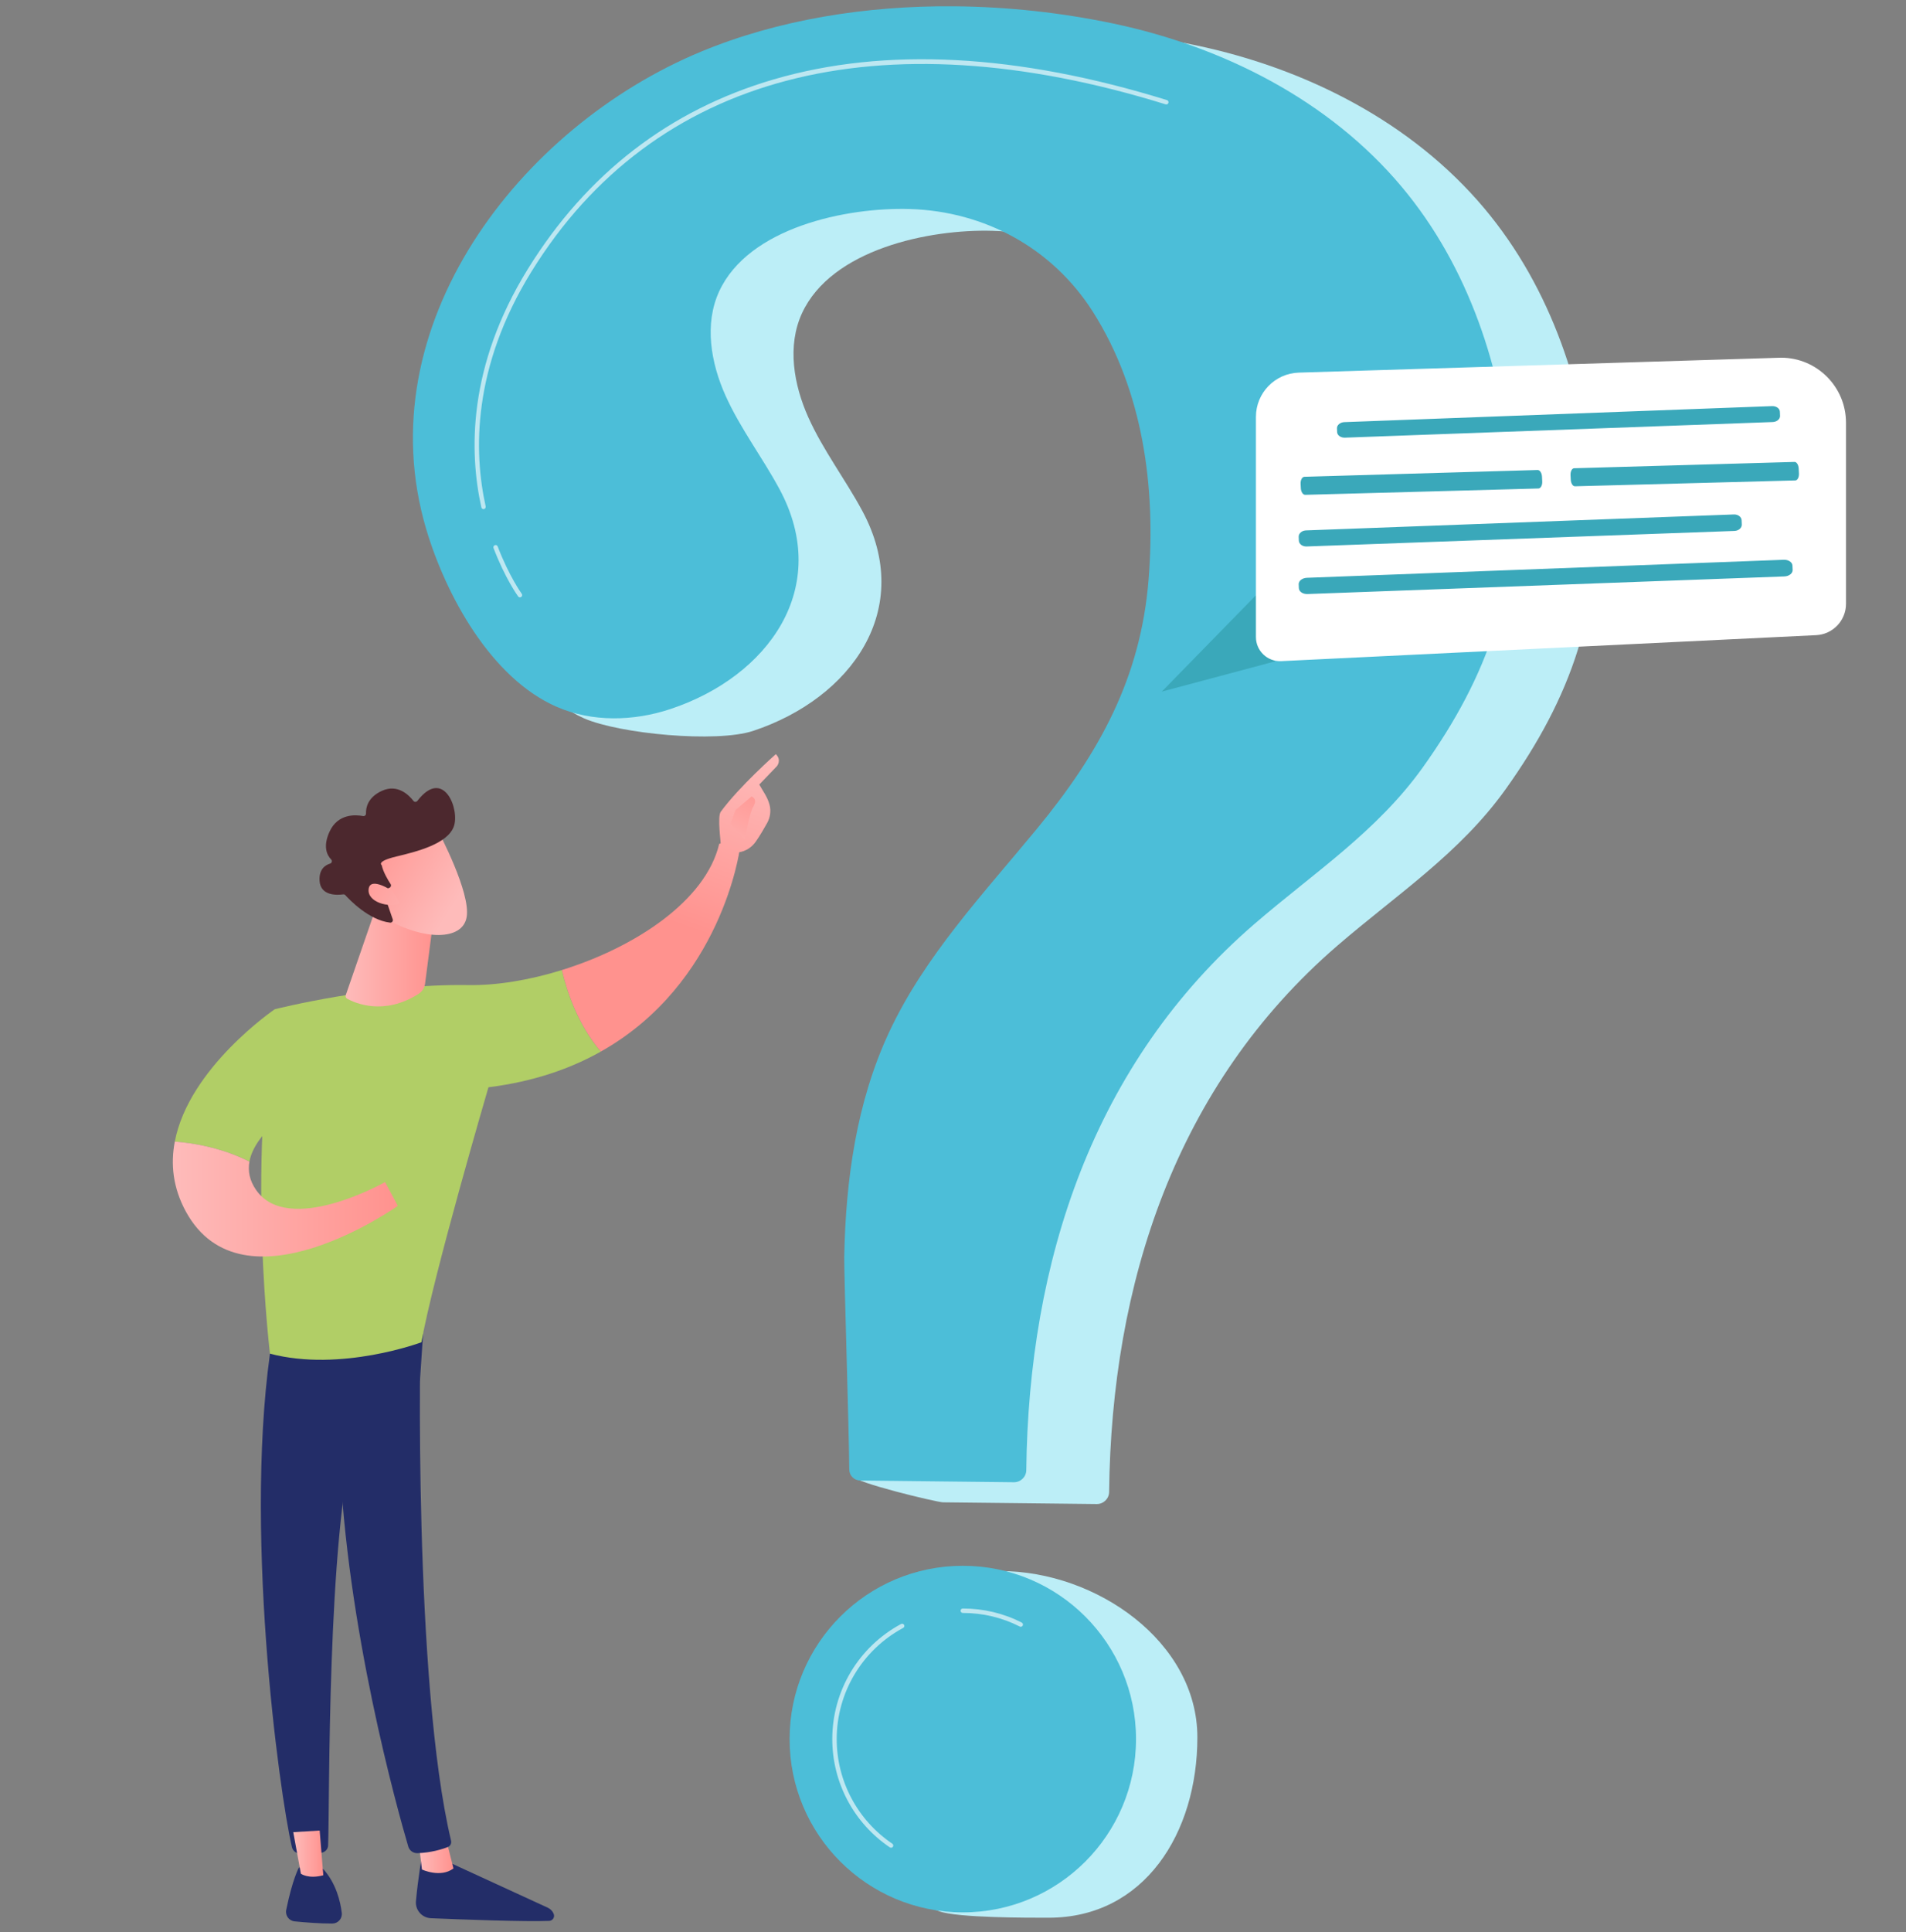<?xml version="1.0" encoding="UTF-8"?> <svg xmlns="http://www.w3.org/2000/svg" width="151" height="153" viewBox="0 0 151 153" fill="none"><rect x="0" y="0" width="151" height="153" fill="#808080" stroke="none"/><g clip-path="url(#clip0_38_441)"><path d="M82.123 2.225C75.216 2.171 68.249 3.266 62.086 5.823C47.738 11.777 35.56 27.529 40.326 43.619C41.874 48.846 41.061 54.613 46.268 56.884C49.085 58.113 56.758 58.844 59.675 57.876C67.429 55.301 72.525 48.256 68.308 40.443C66.958 37.941 65.21 35.655 64.044 33.062C62.878 30.47 62.346 27.392 63.535 24.809C65.869 19.738 73.621 18.127 78.648 18.279C84.582 18.459 89.959 21.393 93.152 26.428C97.132 32.704 98.14 40.336 97.557 47.62C96.934 55.414 93.648 61.366 88.723 67.344C84.482 72.492 79.813 77.433 76.995 83.478C74.408 89.027 73.562 95.175 73.445 101.246C73.423 102.422 67.571 113.511 67.596 116.899C67.6 117.377 74.233 118.963 74.711 118.968C77.209 118.996 84.282 119.075 86.886 119.104C87.421 119.11 87.862 118.682 87.868 118.147C88.054 101.665 93.123 85.952 105.956 74.883C110.626 70.856 115.654 67.576 119.286 62.492C124.461 55.246 127.014 48.115 126.277 39.173C125.604 31.005 122.915 22.834 117.591 16.497C111.869 9.686 103.495 5.433 94.791 3.598C90.732 2.742 86.439 2.258 82.122 2.225L82.123 2.225Z" fill="#BCEEF7"></path><path d="M94.86 137.58C94.86 145.159 90.658 151.863 83.08 151.863C81.443 151.863 75.874 151.879 74.419 151.353C69.135 149.444 69.117 145.385 69.117 139.444C69.117 131.865 71.675 124.411 79.254 124.411C86.834 124.411 94.86 130.001 94.86 137.58H94.86Z" fill="#BCEEF7"></path><path d="M75.56 0.498C68.653 0.444 61.687 1.539 55.523 4.096C41.175 10.05 28.998 25.802 33.763 41.892C35.312 47.119 38.891 53.699 44.098 55.97C46.915 57.199 50.195 57.117 53.112 56.149C60.866 53.575 65.962 46.529 61.745 38.716C60.395 36.214 58.647 33.928 57.481 31.335C56.315 28.743 55.783 25.664 56.972 23.081C59.306 18.011 67.058 16.4 72.085 16.552C78.019 16.731 83.396 19.666 86.589 24.701C90.569 30.977 91.577 38.609 90.995 45.893C90.371 53.687 87.085 59.639 82.16 65.617C77.92 70.765 73.25 75.706 70.433 81.75C67.845 87.3 67 93.448 66.883 99.519C66.86 100.695 67.256 112.982 67.281 116.37C67.285 116.849 67.67 117.235 68.149 117.241C70.646 117.268 77.719 117.348 80.323 117.377C80.859 117.383 81.3 116.955 81.306 116.419C81.491 99.938 86.561 84.225 99.394 73.156C104.063 69.128 109.092 65.848 112.723 60.764C117.898 53.519 120.451 46.388 119.714 37.445C119.041 29.278 116.352 21.107 111.029 14.77C105.307 7.959 96.932 3.705 88.228 1.87C84.17 1.015 79.877 0.532 75.56 0.498Z" fill="#4CBED8"></path><path d="M76.276 151.439C83.855 151.439 89.999 145.296 89.999 137.717C89.999 130.138 83.855 123.994 76.276 123.994C68.698 123.994 62.554 130.138 62.554 137.717C62.554 145.296 68.698 151.439 76.276 151.439Z" fill="#4CBED8"></path><path opacity="0.63" d="M38.305 40.316C38.224 40.316 38.151 40.26 38.134 40.178C37.172 35.836 37.031 29.036 41.819 21.3C46.493 13.75 53.049 8.698 61.305 6.285C70.131 3.705 80.609 4.258 92.45 7.927C92.543 7.955 92.595 8.054 92.567 8.147C92.538 8.24 92.438 8.292 92.346 8.263C69.598 1.214 51.761 5.91 42.118 21.486C37.392 29.121 37.529 35.824 38.477 40.102C38.498 40.197 38.438 40.291 38.343 40.312C38.331 40.315 38.318 40.316 38.305 40.316V40.316Z" fill="white"></path><path opacity="0.63" d="M41.192 47.302C41.138 47.302 41.085 47.277 41.05 47.23C41.008 47.173 40.019 45.807 39.099 43.4C39.065 43.309 39.11 43.208 39.201 43.173C39.291 43.138 39.394 43.183 39.428 43.274C40.33 45.633 41.324 47.008 41.334 47.022C41.391 47.1 41.374 47.211 41.295 47.268C41.264 47.291 41.227 47.302 41.191 47.302L41.192 47.302Z" fill="white"></path><path opacity="0.63" d="M80.868 128.822C80.841 128.822 80.814 128.816 80.788 128.803C79.382 128.09 77.864 127.728 76.276 127.728C76.179 127.728 76.1 127.649 76.1 127.552C76.1 127.455 76.179 127.376 76.276 127.376C77.92 127.376 79.492 127.751 80.948 128.489C81.034 128.533 81.069 128.639 81.025 128.726C80.994 128.787 80.932 128.822 80.868 128.822V128.822Z" fill="white"></path><path opacity="0.63" d="M70.593 146.321C70.559 146.321 70.525 146.311 70.495 146.29C67.64 144.362 65.936 141.157 65.936 137.716C65.936 133.902 68.025 130.41 71.387 128.602C71.472 128.556 71.579 128.588 71.626 128.674C71.672 128.76 71.64 128.866 71.554 128.913C68.305 130.659 66.287 134.032 66.287 137.716C66.287 141.04 67.934 144.136 70.691 145.999C70.772 146.053 70.793 146.163 70.739 146.244C70.705 146.294 70.649 146.321 70.592 146.321L70.593 146.321Z" fill="white"></path><path d="M99.498 47.139L92.04 54.769L100.987 52.379L99.498 47.139Z" fill="#3AA8BA"></path><path d="M143.881 50.298L101.499 52.355C100.41 52.407 99.499 51.539 99.499 50.449V33.014C99.499 31.118 101.004 29.566 102.898 29.507L141.096 28.325C143.94 28.325 146.246 30.631 146.246 33.476V47.815C146.246 49.141 145.206 50.234 143.881 50.298V50.298Z" fill="white"></path><path opacity="0.85" d="M102.766 51.654C102.091 51.654 101.454 51.4 100.961 50.93C100.438 50.431 100.149 49.757 100.149 49.033V33.319C100.149 31.466 101.634 29.971 103.53 29.914L140.514 28.797C143.317 28.797 145.595 31.022 145.595 33.755V47.304C145.595 48.608 144.551 49.678 143.218 49.742L102.894 51.651C102.851 51.653 102.808 51.654 102.766 51.654ZM140.517 28.98L103.535 30.097C101.74 30.152 100.333 31.567 100.333 33.319V49.033C100.333 49.706 100.601 50.333 101.088 50.797C101.575 51.261 102.212 51.5 102.885 51.467L143.209 49.558C144.444 49.499 145.412 48.509 145.412 47.304V33.755C145.412 31.123 143.216 28.981 140.517 28.981V28.98Z" fill="white"></path><path d="M140.393 32.16L106.503 33.428C106.17 33.441 105.908 33.662 105.92 33.92L105.932 34.218C105.943 34.474 106.218 34.67 106.547 34.658L140.438 33.421C140.771 33.409 141.033 33.188 141.022 32.929L141.008 32.601C140.997 32.345 140.723 32.148 140.393 32.161V32.16Z" fill="#3AA8BA"></path><path d="M137.36 40.739L103.47 42.002C103.137 42.014 102.876 42.242 102.887 42.509L102.9 42.818C102.912 43.083 103.186 43.286 103.516 43.274L137.407 42.044C137.74 42.032 138.002 41.804 137.99 41.536L137.976 41.196C137.964 40.93 137.689 40.726 137.36 40.739L137.36 40.739Z" fill="#3AA8BA"></path><path d="M141.319 44.328L103.539 45.755C103.168 45.769 102.876 46 102.887 46.27L102.901 46.582C102.912 46.85 103.217 47.054 103.585 47.041L141.366 45.647C141.737 45.633 142.031 45.401 142.019 45.131L142.004 44.787C141.993 44.52 141.687 44.315 141.32 44.329L141.319 44.328Z" fill="#3AA8BA"></path><path d="M121.812 37.218L103.341 37.756C103.159 37.762 103.024 38.011 103.038 38.311L103.055 38.657C103.07 38.955 103.227 39.19 103.406 39.185L121.879 38.683C122.061 38.678 122.197 38.429 122.181 38.128L122.162 37.746C122.148 37.448 121.991 37.212 121.811 37.218H121.812Z" fill="#3AA8BA"></path><path d="M142.165 36.58L124.706 37.08C124.535 37.085 124.407 37.333 124.422 37.634L124.44 37.98C124.454 38.278 124.603 38.514 124.773 38.509L142.234 38.044C142.406 38.04 142.533 37.791 142.518 37.49L142.499 37.108C142.485 36.811 142.336 36.574 142.166 36.579L142.165 36.58Z" fill="#3AA8BA"></path><path d="M33.432 146.936C33.432 146.936 33.111 148.756 32.953 150.557C32.892 151.261 33.434 151.872 34.14 151.902C36.539 152.002 41.67 152.196 43.512 152.114C43.788 152.101 43.969 151.818 43.867 151.561C43.781 151.345 43.616 151.17 43.405 151.073L34.929 147.178L33.432 146.936Z" fill="#232D68"></path><path d="M33.169 145.867L33.427 148.044C33.427 148.044 34.912 148.735 35.926 147.957L35.311 145.531L33.169 145.867Z" fill="url(#paint0_linear_38_441)"></path><path d="M33.363 104.944C33.252 105.513 32.764 133.31 35.736 145.767C35.784 145.971 35.681 146.18 35.488 146.259C35.032 146.445 34.139 146.715 33.068 146.751C32.736 146.761 32.439 146.546 32.345 146.228C31.496 143.338 27.426 128.857 26.895 115.024C26.302 99.567 26.895 114.497 26.895 114.497L27.243 104.943L33.363 104.944V104.944Z" fill="#232D68"></path><path d="M23.682 147.885C23.682 147.885 23.17 148.804 22.675 151.245C22.586 151.686 22.893 152.108 23.341 152.152C24.133 152.23 25.352 152.33 26.329 152.324C26.78 152.32 27.131 151.928 27.077 151.481C26.969 150.59 26.632 149.128 25.59 147.989L23.682 147.885Z" fill="#232D68"></path><path d="M21.602 105.797C19.172 120.463 22.129 142.046 23.127 146.27C23.188 146.529 23.397 146.727 23.659 146.77C24.104 146.844 24.837 146.904 25.56 146.694C25.809 146.622 25.984 146.397 25.994 146.138C26.128 142.723 25.887 121.757 28.151 113.471C28.266 113.051 28.523 112.685 28.877 112.433L33.272 109.308L33.609 104.258L21.602 105.796V105.797Z" fill="#232D68"></path><path d="M37.087 78.008C29.805 77.888 21.769 79.92 21.769 79.92C19.598 92.587 21.389 107.197 21.389 107.197C27.028 108.676 33.388 106.293 33.388 106.293C34.325 100.999 38.697 86.099 38.697 86.099C42.255 85.657 45.187 84.631 47.601 83.273C45.759 81.139 44.891 78.423 44.514 76.818C41.94 77.618 39.334 78.046 37.087 78.008V78.008Z" fill="#B1CE66"></path><path d="M58.599 67.28C57.884 66.416 56.978 66.825 56.978 66.825C55.907 71.352 50.287 75.023 44.514 76.817C44.891 78.422 45.759 81.138 47.601 83.272C57.182 77.885 58.599 67.28 58.599 67.28Z" fill="url(#paint1_linear_38_441)"></path><path d="M58.426 67.501C58.501 67.739 57.634 68.101 57.124 67.127C57.106 66.661 56.822 64.662 57.101 64.282C58.585 62.258 61.464 59.721 61.464 59.721C61.95 60.202 61.549 60.673 61.549 60.673L60.153 62.127C60.445 62.656 60.801 63.101 60.968 63.739C61.095 64.223 61.017 64.739 60.773 65.179C60.528 65.621 60.193 66.195 59.877 66.644C59.279 67.494 58.426 67.501 58.426 67.501Z" fill="url(#paint2_linear_38_441)"></path><path d="M59.542 63.071L58.269 64.15L57.87 65.224L59.004 66.482C59.004 66.482 59.385 64.351 59.669 63.89C59.952 63.429 59.805 63.206 59.541 63.071H59.542Z" fill="url(#paint3_linear_38_441)"></path><path d="M24.562 86.972L21.769 79.92C21.769 79.92 14.966 84.542 13.848 90.402C15.133 90.497 17.472 90.831 19.761 91.987C20.264 89.22 24.562 86.972 24.562 86.972V86.972Z" fill="#B1CE66"></path><path d="M29.711 72.095L27.394 78.797C27.355 78.908 27.401 79.031 27.504 79.088C28.135 79.437 30.411 80.447 33.153 78.708C33.439 78.526 33.633 78.231 33.677 77.896L34.427 72.096H29.711V72.095Z" fill="url(#paint4_linear_38_441)"></path><path d="M34.753 65.889C34.753 65.889 37.297 70.679 36.971 72.614C36.645 74.549 33.492 74.41 30.737 72.839L28.813 67.667L34.753 65.89V65.889Z" fill="url(#paint5_linear_38_441)"></path><path d="M30.859 70.299C30.971 70.249 31.013 70.112 30.945 70.01C30.741 69.698 30.359 69.063 30.237 68.507C30.237 68.507 29.78 68.214 31.401 67.826C33.023 67.437 35.442 66.835 35.95 65.455C36.445 64.109 35.144 60.725 33.066 63.421C32.987 63.524 32.832 63.526 32.753 63.423C32.413 62.98 31.517 62.06 30.274 62.618C29.111 63.14 28.98 63.993 28.996 64.422C29.001 64.548 28.887 64.647 28.763 64.623C28.175 64.511 26.764 64.415 26.105 65.863C25.562 67.055 25.915 67.731 26.236 68.061C26.339 68.168 26.294 68.344 26.151 68.387C25.765 68.506 25.265 68.833 25.316 69.739C25.385 70.991 26.784 70.881 27.183 70.824C27.248 70.815 27.314 70.837 27.358 70.886C27.699 71.264 29.239 72.87 30.905 73.063C31.049 73.08 31.162 72.938 31.114 72.8L30.393 70.704C30.36 70.606 30.406 70.5 30.5 70.458L30.858 70.3L30.859 70.299Z" fill="#4C282E"></path><path d="M31.149 70.596C31.149 70.596 29.337 69.353 29.205 70.4C29.073 71.447 30.836 71.916 31.71 71.526L31.149 70.596Z" fill="url(#paint6_linear_38_441)"></path><path d="M30.507 93.607C30.507 93.607 22.87 97.924 20.293 94.238C19.758 93.473 19.63 92.712 19.761 91.987C17.472 90.831 15.133 90.496 13.848 90.402C13.511 92.169 13.689 94.047 14.727 95.947C19.241 104.204 31.518 95.49 31.518 95.49L30.507 93.607H30.507Z" fill="url(#paint7_linear_38_441)"></path><path d="M23.233 145.085L23.836 148.377C23.836 148.377 24.433 148.821 25.613 148.5L25.325 144.958L23.233 145.086V145.085Z" fill="url(#paint8_linear_38_441)"></path></g><defs><linearGradient id="paint0_linear_38_441" x1="33.169" y1="146.928" x2="35.926" y2="146.928" gradientUnits="userSpaceOnUse"><stop stop-color="#FEBBBA"></stop><stop offset="1" stop-color="#FF928E"></stop></linearGradient><linearGradient id="paint1_linear_38_441" x1="56.428" y1="58.59" x2="51.563" y2="72.488" gradientUnits="userSpaceOnUse"><stop stop-color="#FEBBBA"></stop><stop offset="1" stop-color="#FF928E"></stop></linearGradient><linearGradient id="paint2_linear_38_441" x1="60.585" y1="60.045" x2="55.721" y2="73.944" gradientUnits="userSpaceOnUse"><stop stop-color="#FEBBBA"></stop><stop offset="1" stop-color="#FF928E"></stop></linearGradient><linearGradient id="paint3_linear_38_441" x1="56.848" y1="68.925" x2="60.512" y2="61.533" gradientUnits="userSpaceOnUse"><stop stop-color="#FEBBBA"></stop><stop offset="1" stop-color="#FF928E"></stop></linearGradient><linearGradient id="paint4_linear_38_441" x1="27.38" y1="75.896" x2="34.427" y2="75.896" gradientUnits="userSpaceOnUse"><stop stop-color="#FEBBBA"></stop><stop offset="1" stop-color="#FF928E"></stop></linearGradient><linearGradient id="paint5_linear_38_441" x1="36.101" y1="71.421" x2="28.352" y2="66.694" gradientUnits="userSpaceOnUse"><stop stop-color="#FEBBBA"></stop><stop offset="1" stop-color="#FF928E"></stop></linearGradient><linearGradient id="paint6_linear_38_441" x1="34.065" y1="73.183" x2="27.093" y2="68.931" gradientUnits="userSpaceOnUse"><stop stop-color="#FEBBBA"></stop><stop offset="1" stop-color="#FF928E"></stop></linearGradient><linearGradient id="paint7_linear_38_441" x1="13.693" y1="94.952" x2="31.518" y2="94.952" gradientUnits="userSpaceOnUse"><stop stop-color="#FEBBBA"></stop><stop offset="1" stop-color="#FF928E"></stop></linearGradient><linearGradient id="paint8_linear_38_441" x1="23.233" y1="146.787" x2="25.613" y2="146.787" gradientUnits="userSpaceOnUse"><stop stop-color="#FEBBBA"></stop><stop offset="1" stop-color="#FF928E"></stop></linearGradient><clipPath id="clip0_38_441"><rect width="149.916" height="152.255" fill="white" transform="translate(0.958 0.496)"></rect></clipPath></defs></svg> 